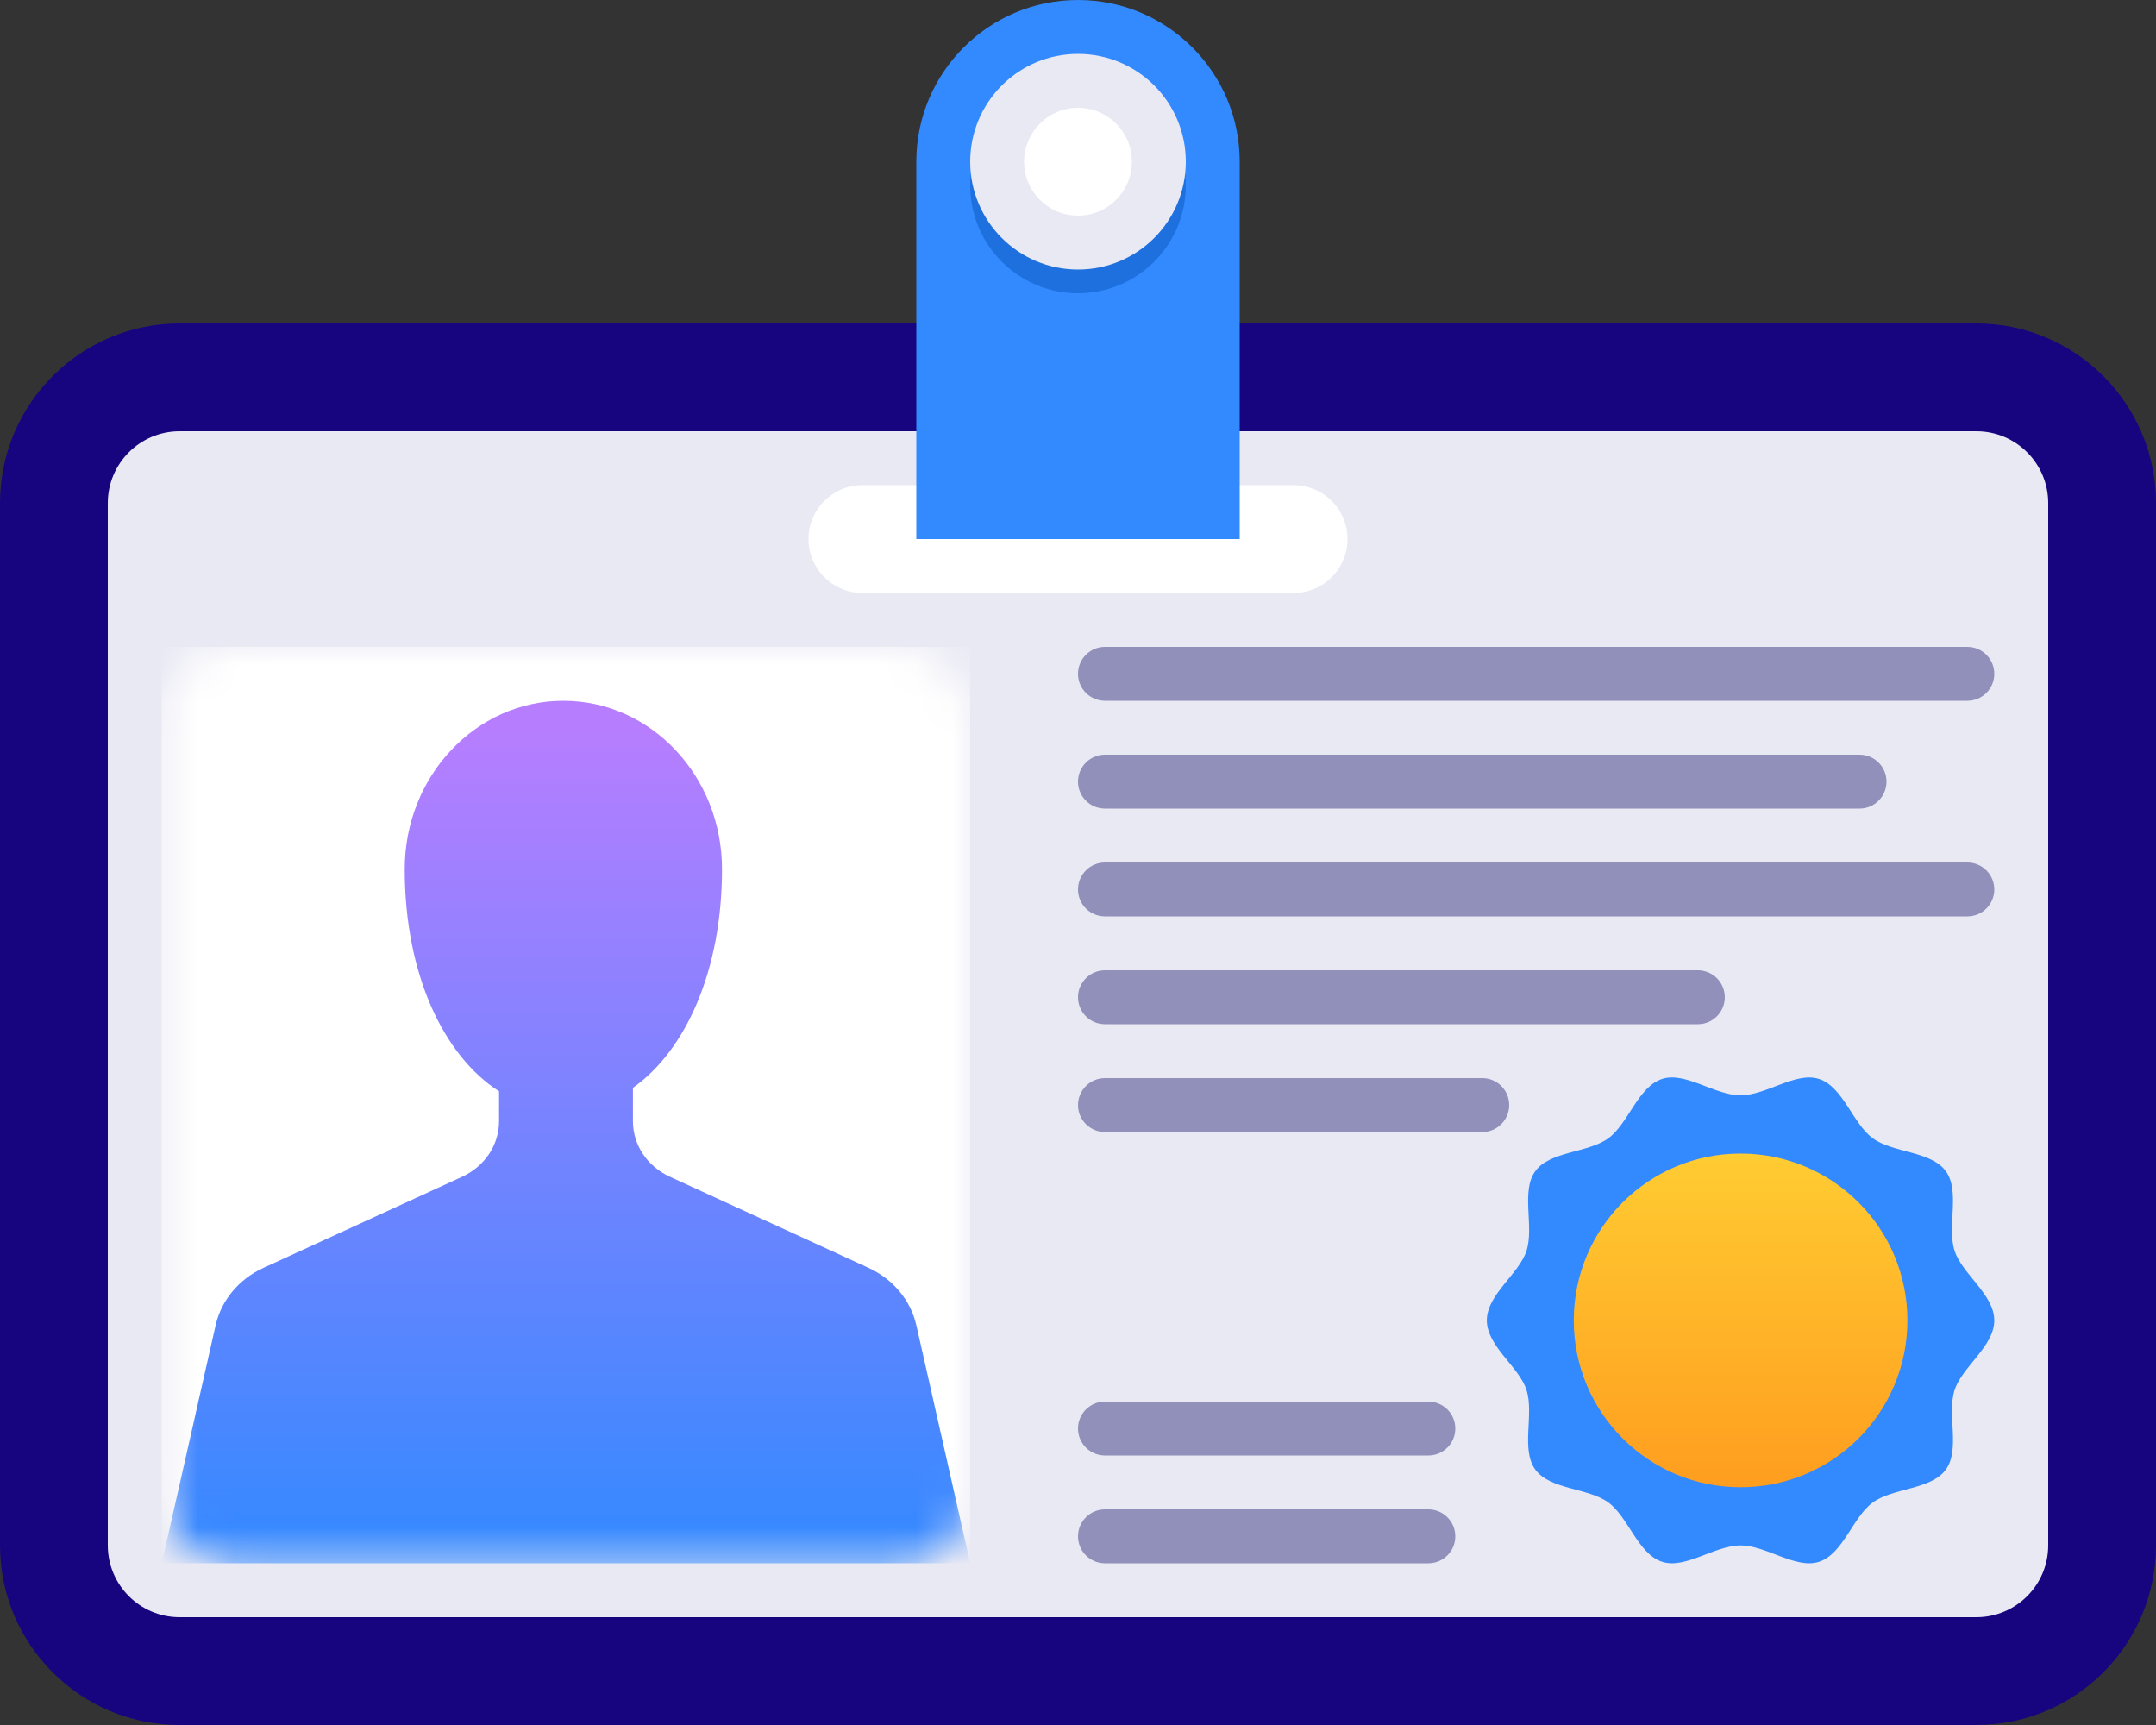 <svg width="60" height="48" viewBox="0 0 60 48" fill="none" xmlns="http://www.w3.org/2000/svg">
<rect x="0" y="0" width="60" height="48" fill="#333333" stroke="none"/>
<g id="Group 1072">
<path id="Vector" d="M55 9H5C2.239 9 0 11.239 0 14V43C0 45.761 2.239 48 5 48H55C57.761 48 60 45.761 60 43V14C60 11.239 57.761 9 55 9Z" fill="#17057F"/>
<path id="Vector_2" d="M55 12H5C3.895 12 3 12.895 3 14V43C3 44.105 3.895 45 5 45H55C56.105 45 57 44.105 57 43V14C57 12.895 56.105 12 55 12Z" fill="#E9E9F4"/>
<path id="Vector_3" d="M36 13.5H24C23.172 13.5 22.5 14.172 22.5 15C22.5 15.828 23.172 16.5 24 16.5H36C36.828 16.5 37.5 15.828 37.5 15C37.5 14.172 36.828 13.5 36 13.5Z" fill="white"/>
<g id="Group 1071">
<mask id="mask0_696_51309" style="mask-type:alpha" maskUnits="userSpaceOnUse" x="4" y="18" width="23" height="26">
<path id="Vector_4" d="M25 18H6.5C5.395 18 4.5 18.895 4.5 20V41.5C4.5 42.605 5.395 43.5 6.5 43.5H25C26.105 43.5 27 42.605 27 41.5V20C27 18.895 26.105 18 25 18Z" fill="white"/>
</mask>
<g mask="url(#mask0_696_51309)">
<path id="Vector_5" d="M27 18H4.5V43.5H27V18Z" fill="white"/>
<path id="Vector_6" d="M25.501 36.878C25.344 36.181 24.853 35.592 24.17 35.279L18.64 32.743C18.012 32.455 17.614 31.858 17.614 31.201V30.27C19.081 29.232 20.093 27.008 20.093 24.186C20.093 21.598 18.116 19.5 15.678 19.5C13.24 19.5 11.263 21.598 11.263 24.186C11.263 27.1 12.342 29.375 13.888 30.367V31.202C13.888 31.858 13.489 32.456 12.862 32.744L7.331 35.28C6.648 35.593 6.158 36.182 6 36.88L4.501 43.501H27.001L25.502 36.88L25.501 36.878Z" fill="url(#paint0_linear_696_51309)"/>
</g>
</g>
<g id="Group 1069">
<path id="Vector_7" d="M54.75 18H30.75C30.336 18 30 18.336 30 18.75C30 19.164 30.336 19.5 30.75 19.5H54.75C55.164 19.5 55.5 19.164 55.5 18.75C55.5 18.336 55.164 18 54.75 18Z" fill="#9090BA"/>
<path id="Vector_8" d="M51.75 21H30.75C30.336 21 30 21.336 30 21.75C30 22.164 30.336 22.5 30.75 22.5H51.75C52.164 22.5 52.5 22.164 52.5 21.75C52.5 21.336 52.164 21 51.75 21Z" fill="#9090BA"/>
<path id="Vector_9" d="M54.75 24H30.75C30.336 24 30 24.336 30 24.75C30 25.164 30.336 25.5 30.75 25.5H54.75C55.164 25.5 55.5 25.164 55.5 24.75C55.5 24.336 55.164 24 54.75 24Z" fill="#9090BA"/>
<path id="Vector_10" d="M47.25 27H30.75C30.336 27 30 27.336 30 27.75C30 28.164 30.336 28.5 30.75 28.5H47.25C47.664 28.5 48 28.164 48 27.75C48 27.336 47.664 27 47.25 27Z" fill="#9090BA"/>
<path id="Vector_11" d="M41.25 30H30.75C30.336 30 30 30.336 30 30.75C30 31.164 30.336 31.5 30.75 31.5H41.25C41.664 31.5 42 31.164 42 30.75C42 30.336 41.664 30 41.25 30Z" fill="#9090BA"/>
<path id="Vector_12" d="M39.75 42H30.75C30.336 42 30 42.336 30 42.75C30 43.164 30.336 43.5 30.75 43.5H39.75C40.164 43.5 40.5 43.164 40.5 42.75C40.5 42.336 40.164 42 39.75 42Z" fill="#9090BA"/>
<path id="Vector_13" d="M39.75 39H30.75C30.336 39 30 39.336 30 39.75C30 40.164 30.336 40.5 30.75 40.5H39.75C40.164 40.5 40.5 40.164 40.5 39.75C40.5 39.336 40.164 39 39.75 39Z" fill="#9090BA"/>
</g>
<g id="Group 1070">
<path id="Vector_14" d="M55.5 36.742C55.5 37.46 54.606 38.029 54.396 38.677C54.178 39.349 54.559 40.333 54.151 40.892C53.74 41.458 52.684 41.396 52.118 41.808C51.559 42.215 51.293 43.241 50.621 43.459C49.973 43.669 49.157 43.003 48.438 43.003C47.719 43.003 46.904 43.669 46.255 43.458C45.583 43.24 45.317 42.215 44.758 41.807C44.192 41.395 43.136 41.456 42.725 40.891C42.318 40.332 42.698 39.348 42.481 38.676C42.271 38.028 41.377 37.459 41.377 36.74C41.377 36.022 42.271 35.453 42.481 34.805C42.7 34.133 42.318 33.149 42.725 32.59C43.136 32.024 44.192 32.086 44.758 31.674C45.317 31.267 45.583 30.241 46.255 30.023C46.903 29.812 47.719 30.479 48.438 30.479C49.157 30.479 49.972 29.813 50.621 30.023C51.293 30.241 51.559 31.266 52.118 31.674C52.684 32.086 53.74 32.024 54.151 32.59C54.558 33.149 54.178 34.133 54.395 34.805C54.605 35.453 55.499 36.022 55.499 36.74L55.5 36.742Z" fill="#338AFE"/>
<path id="Vector_15" d="M53.082 36.742C53.082 39.306 51.004 41.384 48.439 41.384C45.875 41.384 43.797 39.306 43.797 36.742C43.797 34.177 45.875 32.099 48.439 32.099C51.004 32.099 53.082 34.177 53.082 36.742Z" fill="url(#paint1_linear_696_51309)"/>
</g>
<g id="Group 1068">
<path id="Vector_16" d="M30 0C32.484 0 34.5 2.016 34.5 4.5V15H25.5V4.5C25.5 2.016 27.516 0 30 0Z" fill="#338AFE"/>
<path id="Vector_17" d="M30 8.16C31.657 8.16 33 6.817 33 5.16C33 3.503 31.657 2.16 30 2.16C28.343 2.16 27 3.503 27 5.16C27 6.817 28.343 8.16 30 8.16Z" fill="#1E70DF"/>
<path id="Vector_18" d="M30 7.5C31.657 7.5 33 6.157 33 4.5C33 2.843 31.657 1.5 30 1.5C28.343 1.5 27 2.843 27 4.5C27 6.157 28.343 7.5 30 7.5Z" fill="#E9E9F4"/>
<path id="Vector_19" d="M30 6C30.828 6 31.5 5.328 31.5 4.5C31.5 3.672 30.828 3 30 3C29.172 3 28.5 3.672 28.5 4.5C28.5 5.328 29.172 6 30 6Z" fill="white"/>
</g>
</g>
<defs>
<linearGradient id="paint0_linear_696_51309" x1="15.75" y1="43.452" x2="15.75" y2="20.346" gradientUnits="userSpaceOnUse">
<stop stop-color="#3389FF"/>
<stop offset="1" stop-color="#B67EFF"/>
</linearGradient>
<linearGradient id="paint1_linear_696_51309" x1="48.439" y1="32.099" x2="48.439" y2="41.384" gradientUnits="userSpaceOnUse">
<stop stop-color="#FFCC32"/>
<stop offset="1" stop-color="#FF9D1F"/>
</linearGradient>
</defs>
</svg>
